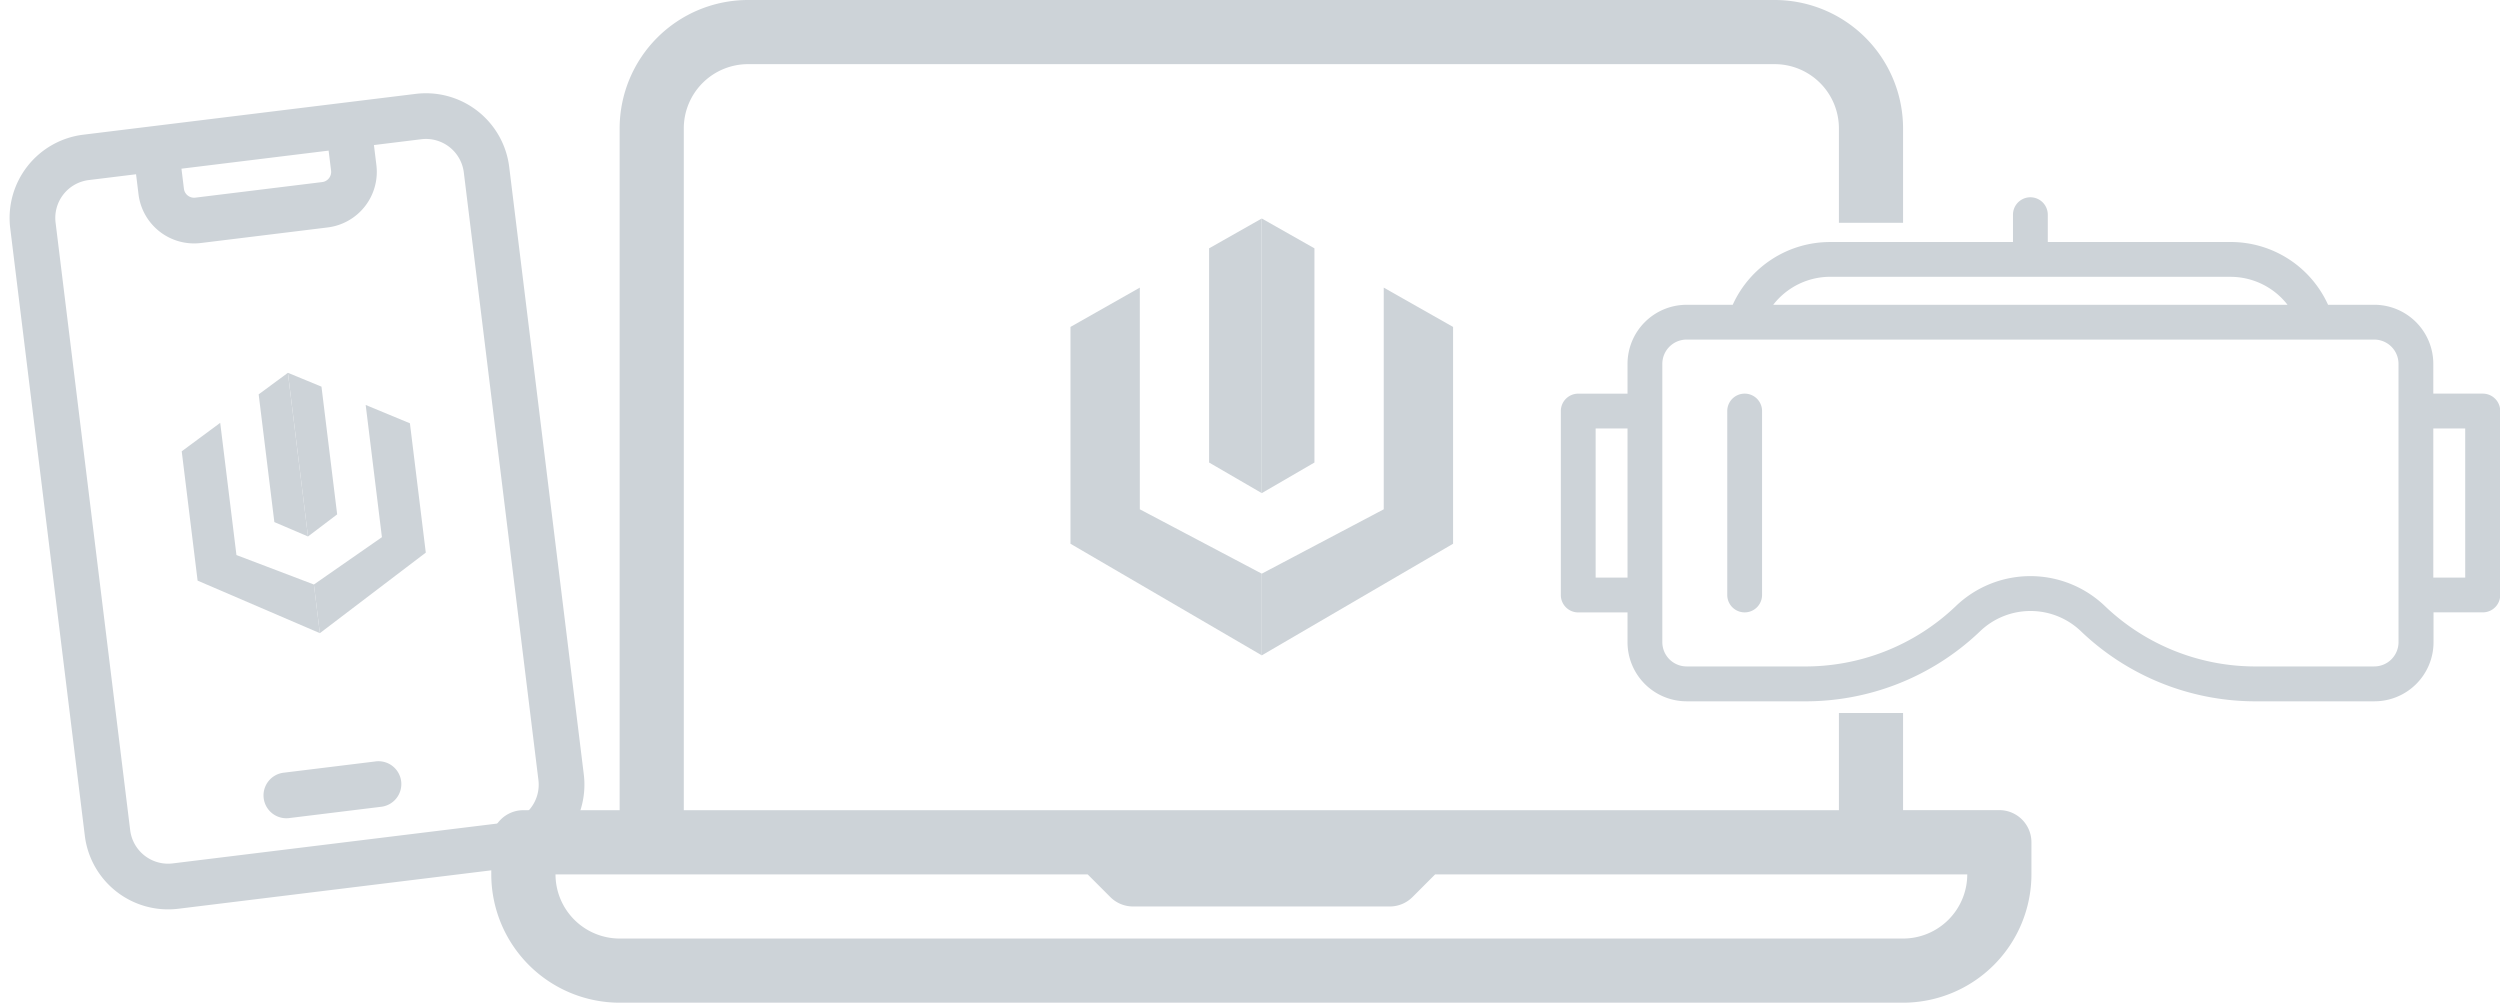 <svg xmlns="http://www.w3.org/2000/svg" width="112.198" height="44.998" viewBox="0 0 112.198 44.998"><defs><style>.a{fill:#cdd3d8;}</style></defs><g transform="translate(-625.951 -1326.001)"><g transform="translate(14064.001 17730)"><path class="a" d="M1278.359-13171h-57.6a5.766,5.766,0,0,1-5.761-5.758v-1.442a1.441,1.441,0,0,1,1.439-1.439h4.322v-30.6a5.766,5.766,0,0,1,5.758-5.761h46.08a5.767,5.767,0,0,1,5.761,5.761v4.239h-2.879v-4.239a2.885,2.885,0,0,0-2.882-2.882h-46.08a2.884,2.884,0,0,0-2.879,2.882v30.6h51.841V-13184h2.879v4.358h4.322a1.441,1.441,0,0,1,1.439,1.439v1.442A5.766,5.766,0,0,1,1278.359-13171Zm-60.478-5.758a2.882,2.882,0,0,0,2.879,2.879h57.6a2.882,2.882,0,0,0,2.879-2.879h-23.881l-1.018,1.019a1.442,1.442,0,0,1-1.018.421H1243.8a1.442,1.442,0,0,1-1.018-.421l-1.018-1.019h-23.881Z" transform="translate(-14631 -3187.999)"/><g transform="translate(-13390.012 -16394.191)"><g transform="translate(8.589 0)"><path class="a" d="M1895.065,1466.11v9.949l-5.474,2.889v3.666l0,0,8.586-5.009v-9.731Z" transform="translate(-1889.591 -1463.01)"/><path class="a" d="M1889.591,1457.374l2.364-1.373v-9.613l-2.361-1.338,0,0Z" transform="translate(-1889.591 -1445.051)"/></g><g transform="translate(0 0)"><path class="a" d="M1834.36,1466.11v9.949l5.474,2.889v3.666l0,0-8.586-5.009v-9.731Z" transform="translate(-1831.244 -1463.01)"/><path class="a" d="M1875.895,1457.374l-2.364-1.373v-9.613l2.362-1.338,0,0Z" transform="translate(-1867.306 -1445.051)"/></g></g></g><g transform="translate(625.951 1332.505) rotate(-7)"><path class="a" d="M18.8,0H3.762A3.766,3.766,0,0,0,0,3.762V31.238A3.766,3.766,0,0,0,3.762,35H18.8a3.767,3.767,0,0,0,3.762-3.762V3.762A3.766,3.766,0,0,0,18.8,0ZM7.953,2.051h6.654v.907a.46.46,0,0,1-.459.459H8.412a.46.46,0,0,1-.459-.459ZM20.51,31.238A1.713,1.713,0,0,1,18.8,32.949H3.762a1.713,1.713,0,0,1-1.711-1.711V3.762A1.713,1.713,0,0,1,3.762,2.051H5.9v.907a2.513,2.513,0,0,0,2.51,2.51h5.736a2.513,2.513,0,0,0,2.51-2.51V2.051H18.8A1.713,1.713,0,0,1,20.51,3.762Zm0,0"/><path class="a" d="M125.139,431.777h-4.1a1.026,1.026,0,1,0,0,2.051h4.1a1.026,1.026,0,1,0,0-2.051Zm0,0" transform="translate(-111.808 -402.261)"/><g transform="translate(6.417 11.722)"><g transform="translate(5.161 0)"><path class="a" d="M1892.88,1466.11v5.978l-3.289,1.736v2.2h0l5.159-3.009v-5.847Z" transform="translate(-1889.591 -1464.248)"/><path class="a" d="M1889.591,1452.455l1.42-.825v-5.775l-1.419-.8h0Z" transform="translate(-1889.591 -1445.051)"/></g><g transform="translate(0 0)"><path class="a" d="M1833.116,1466.11v5.978l3.289,1.736v2.2h0l-5.159-3.009v-5.847Z" transform="translate(-1831.244 -1464.248)"/><path class="a" d="M1874.951,1452.455l-1.42-.825v-5.775l1.419-.8h0Z" transform="translate(-1869.79 -1445.051)"/></g></g></g><g transform="translate(679.232 1274.305)"><path class="a" d="M58.136,69.362H55.924V68.024a2.653,2.653,0,0,0-2.65-2.65H51.2a4.794,4.794,0,0,0-4.378-2.817h-8.2V61.331a.781.781,0,0,0-1.562,0v1.227h-8.2a4.794,4.794,0,0,0-4.378,2.817H22.411a2.653,2.653,0,0,0-2.65,2.649v1.339H17.549a.781.781,0,0,0-.781.781V78.4a.78.78,0,0,0,.781.781h2.212v1.339a2.653,2.653,0,0,0,2.65,2.65h5.2a11.326,11.326,0,0,0,7.958-3.129,3.271,3.271,0,0,1,4.557,0,11.326,11.326,0,0,0,7.958,3.129h5.2a2.653,2.653,0,0,0,2.65-2.65V79.178h2.212a.78.78,0,0,0,.781-.781V70.143A.781.781,0,0,0,58.136,69.362ZM28.866,64.12H46.82a3.238,3.238,0,0,1,2.562,1.255H26.3a3.238,3.238,0,0,1,2.562-1.257ZM18.33,77.617V70.924h1.431v6.693Zm36.033,2.9a1.09,1.09,0,0,1-1.088,1.088H48.079a9.772,9.772,0,0,1-6.871-2.688,4.834,4.834,0,0,0-6.733,0A9.772,9.772,0,0,1,27.6,81.605H22.411a1.09,1.09,0,0,1-1.088-1.088V68.024a1.09,1.09,0,0,1,1.088-1.088H53.274a1.09,1.09,0,0,1,1.088,1.088Zm2.993-2.9H55.924V70.924h1.431Z"/><path class="a" d="M34.289,80.3a.781.781,0,0,0-.781.781v8.255a.781.781,0,0,0,1.562,0V81.081A.781.781,0,0,0,34.289,80.3Z" transform="translate(-9.271 -10.938)"/></g></g></svg>